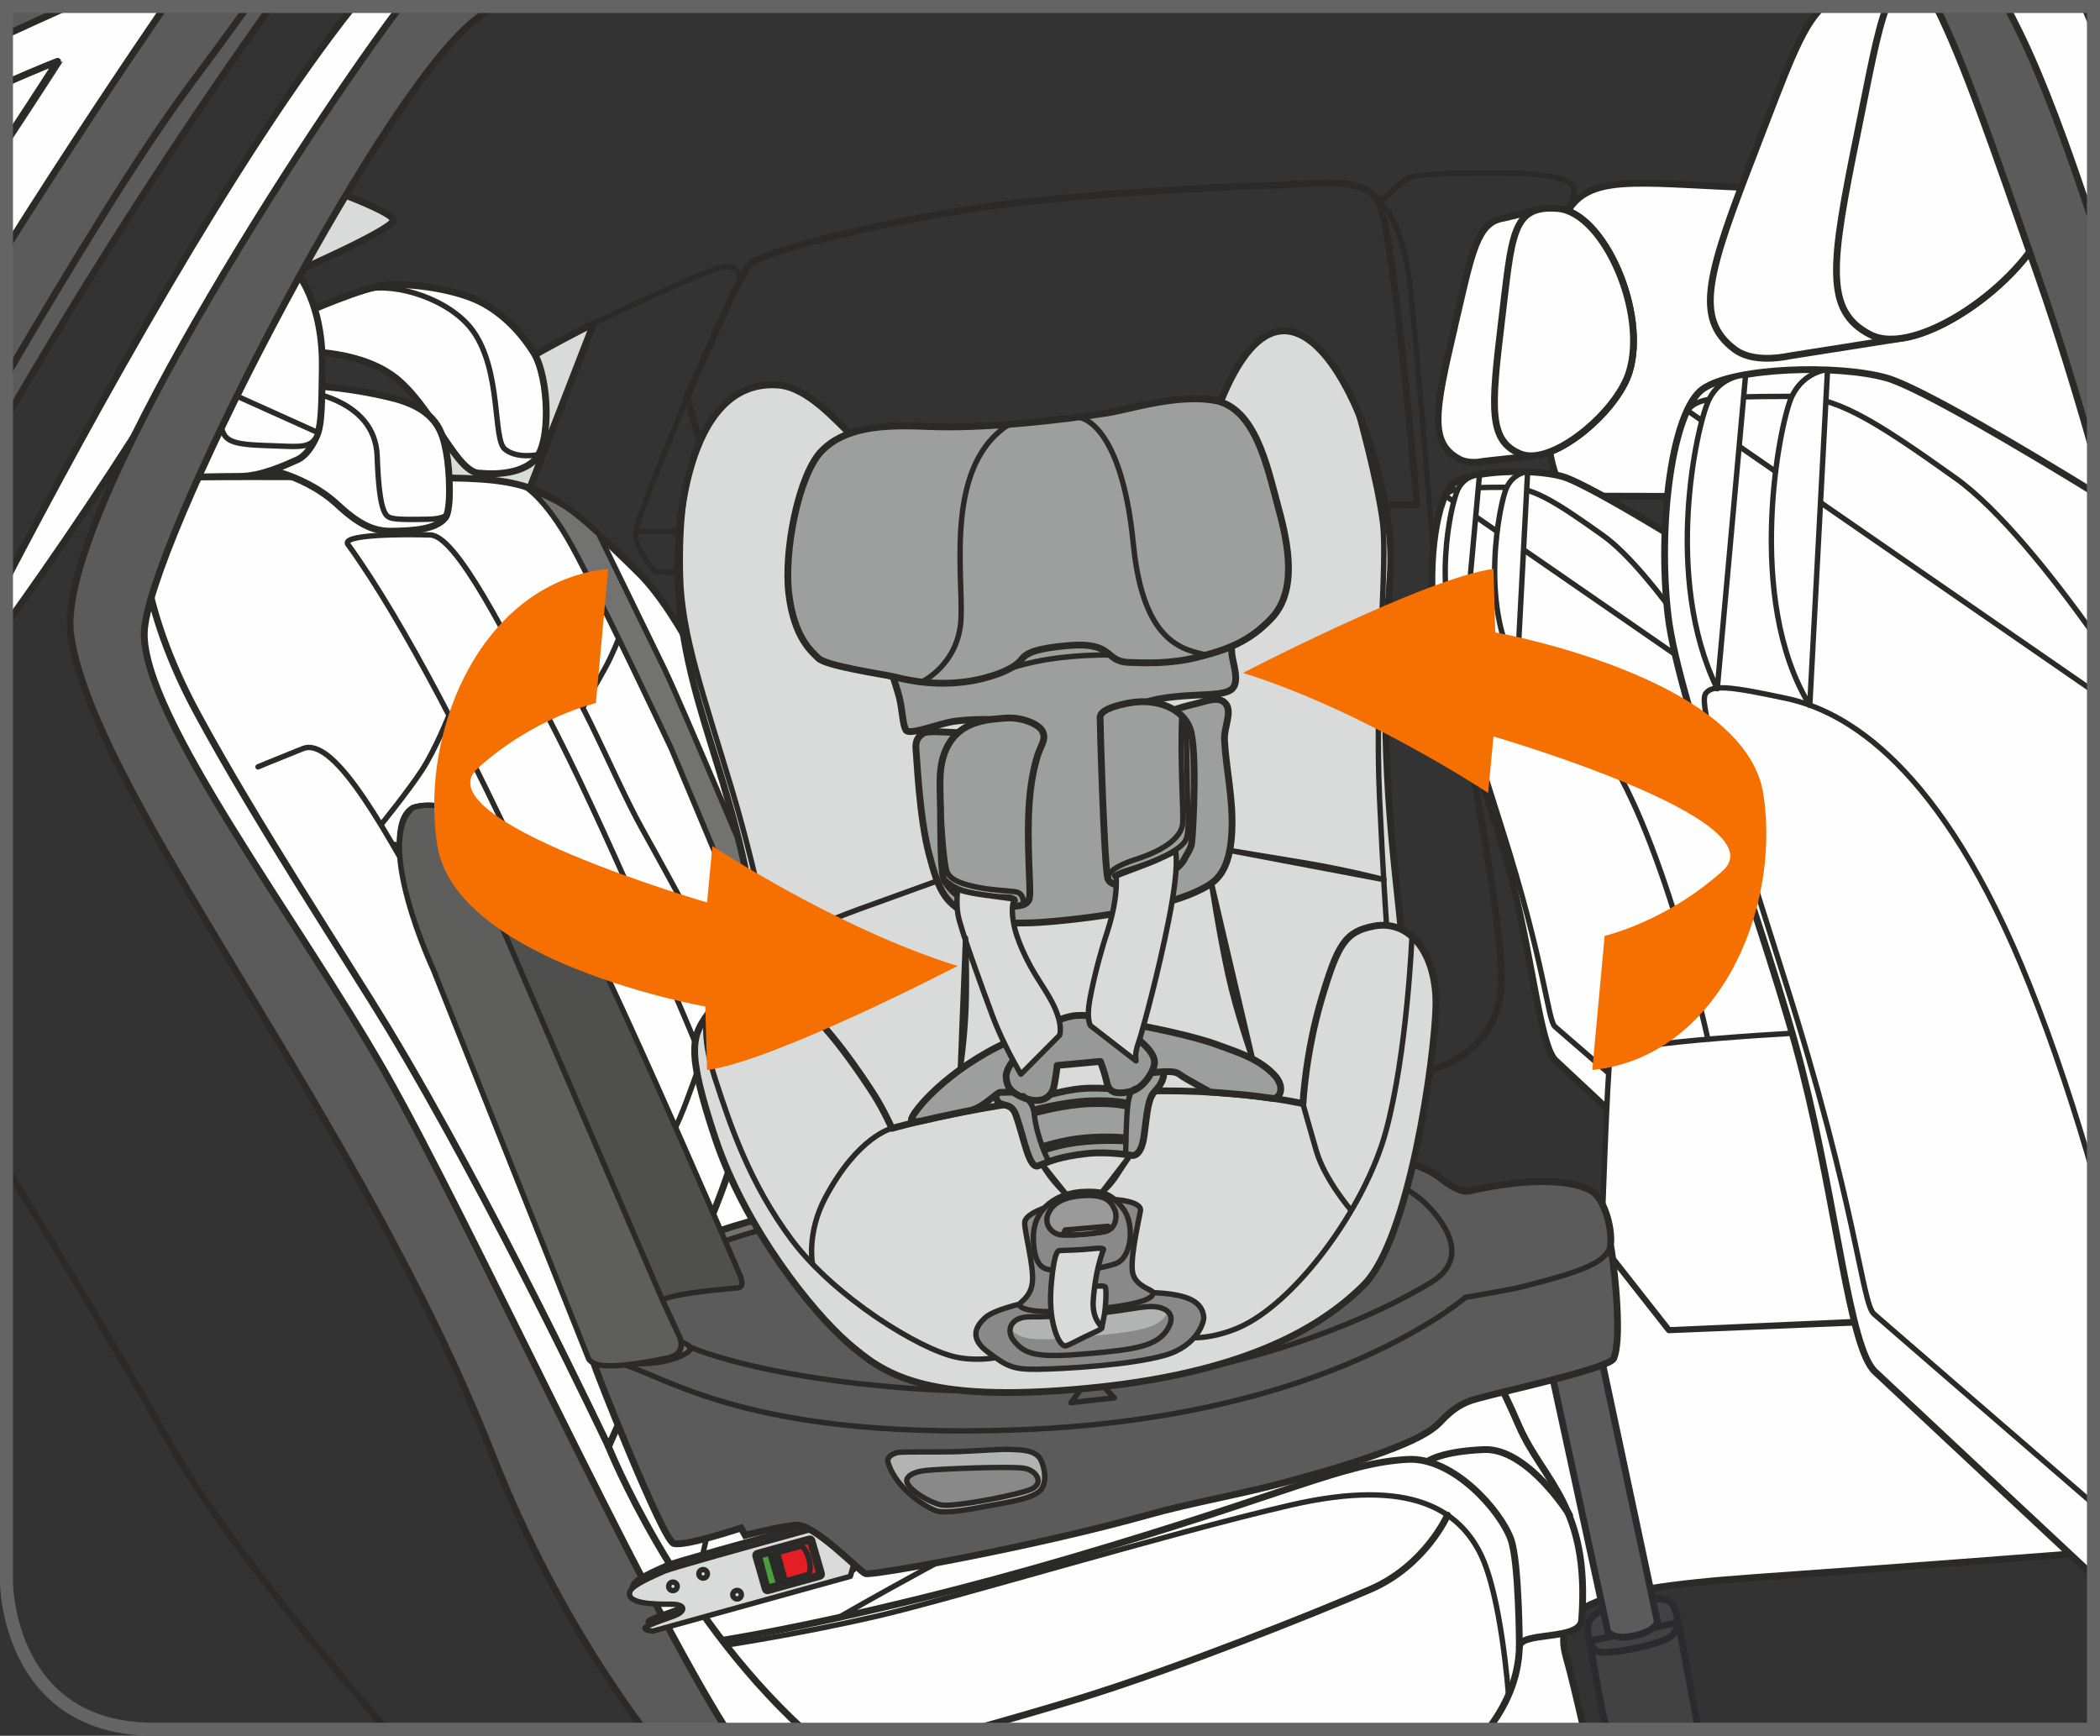 <?xml version="1.0" encoding="UTF-8"?>
<!DOCTYPE svg PUBLIC "-//W3C//DTD SVG 1.1//EN" "http://www.w3.org/Graphics/SVG/1.1/DTD/svg11.dtd">
<!-- Creator: CorelDRAW 2017 -->
<svg xmlns="http://www.w3.org/2000/svg" xml:space="preserve" width="29.723mm" height="24.572mm" version="1.1" style="shape-rendering:geometricPrecision; text-rendering:geometricPrecision; image-rendering:optimizeQuality; fill-rule:evenodd; clip-rule:evenodd"
viewBox="0 0 327.5 270.74"
 xmlns:xlink="http://www.w3.org/1999/xlink">
 <rect x="0" y="0" width="327.5" height="270.74" fill="#333333" stroke="none"/>
 <defs>
  <style type="text/css">
   <![CDATA[
    .str5 {stroke:#646464;stroke-width:2.03;stroke-miterlimit:4}
    .str4 {stroke:#2B2A29;stroke-width:1.06;stroke-miterlimit:4}
    .str3 {stroke:#2B2A29;stroke-width:0.84;stroke-miterlimit:4}
    .str0 {stroke:#2B2A29;stroke-width:1.06;stroke-linecap:round;stroke-linejoin:round;stroke-miterlimit:4}
    .str2 {stroke:#2B2A2D;stroke-width:1.06;stroke-linecap:round;stroke-linejoin:round;stroke-miterlimit:4}
    .str1 {stroke:#2B2A29;stroke-width:0.84;stroke-linecap:round;stroke-linejoin:round;stroke-miterlimit:4}
    .fil1 {fill:none;fill-rule:nonzero}
    .fil0 {fill:#FEFEFE;fill-rule:nonzero}
    .fil2 {fill:#D9DADA;fill-rule:nonzero}
    .fil8 {fill:#B2B3B3;fill-rule:nonzero}
    .fil10 {fill:#9D9E9E;fill-rule:nonzero}
    .fil12 {fill:#999A99;fill-rule:nonzero}
    .fil11 {fill:#979898;fill-rule:nonzero}
    .fil9 {fill:#898989;fill-rule:nonzero}
    .fil4 {fill:#727271;fill-rule:nonzero}
    .fil15 {fill:#5E5E5D;fill-rule:nonzero}
    .fil3 {fill:#5B5B5B;fill-rule:nonzero}
    .fil14 {fill:#4F4F4E;fill-rule:nonzero}
    .fil7 {fill:#434242;fill-rule:nonzero}
    .fil5 {fill:#E31E24;fill-rule:nonzero}
    .fil13 {fill:#CCC3C0;fill-rule:nonzero}
    .fil6 {fill:#48A03D;fill-rule:nonzero}
    .fil16 {fill:#F57000;fill-rule:nonzero}
   ]]>
  </style>
 </defs>
 <g id="Слой_x0020_1">
  <path class="fil0" d="M317.77 31.16c0,0 -32.53,-1.47 -42.85,-1.82 -18.03,-0.61 -25.92,-2.27 -29.85,2.73 -3.06,3.88 -7.73,45.31 0.91,45.31 25.16,0 65.5,0.49 80.51,0.68l0 -18.84 -8.71 -28.06z"/>
  <path class="fil1 str0" d="M317.77 31.16c0,0 -32.53,-1.47 -42.85,-1.82 -18.03,-0.61 -25.92,-2.27 -29.85,2.73 -3.06,3.88 -7.73,45.31 0.91,45.31 25.16,0 65.5,0.49 80.51,0.68m0 -18.84l-8.71 -28.06"/>
  <path class="fil1 str0" d="M220.97 78.74c0,0 -3.63,-43.49 -6.06,-47.43 -2.43,-3.94 -9.55,-2.58 -15.76,-2.43 -6.21,0.15 -29.25,1.21 -43.95,3.18 -14.7,1.97 -36.67,6.97 -38.49,9.39 -1.81,2.43 -9.55,20.46 -9.55,20.46l5.31 19.09c0,0 31.07,-1.06 52.28,-1.52 21.21,-0.45 56.22,-0.76 56.22,-0.76"/>
  <path class="fil2" d="M82.2 77.22l10.39 -26.77c0,0 -14.25,7.17 -17.64,10.32 -3.38,3.15 -16.85,16.38 -16.85,16.38l24.1 0.08z"/>
  <path class="fil1 str0" d="M82.2 77.22l10.39 -26.77c0,0 -14.25,7.17 -17.64,10.32 -3.38,3.15 -16.85,16.38 -16.85,16.38l24.1 0.08"/>
  <path class="fil2" d="M61.33 34.39c0.23,-1.16 -8.9,-4.49 -8.9,-4.49l-7.95 13.23c0,0 16.54,-7.17 16.85,-8.74z"/>
  <path class="fil1 str0" d="M61.33 34.39c0.23,-1.16 -8.9,-4.49 -8.9,-4.49l-7.95 13.23c0,0 16.54,-7.17 16.85,-8.74"/>
  <path class="fil1 str1" d="M244.09 33.5c0,0 2.01,-3.25 1.15,-4.59 -0.86,-1.34 -5.26,-1.91 -11.75,-1.91 -6.5,0 -12.62,0.1 -13.86,0.77 -1.24,0.67 -2.87,2.39 -3.25,2.77 -0.38,0.38 -1.46,0.78 -1.46,0.78 0,0 3.85,2.18 5.09,14.13 1.24,11.95 3.73,43.39 3.73,43.39"/>
  <path class="fil1 str0" d="M226.47 104.91c0,0 6.81,30.65 7.67,46.41 0.85,15.75 -15.33,16.82 -18.95,16.82l-12.35 0"/>
  <path class="fil1 str1" d="M225.2 94.9c0,0 -47.04,-3.83 -73.44,-4.26 -26.4,-0.43 -49.6,-1.49 -49.6,-1.49 0,0 -3.76,-3.85 -2.92,-6.9 0.84,-3.05 7.92,-20.33 7.92,-20.33"/>
  <path class="fil1 str1" d="M112.46 81.02c0,0 0.33,1.24 -2.41,1.62 -2.74,0.38 -10.89,0.23 -10.89,0.23"/>
  <path class="fil1 str1" d="M115.41 43.86c0,0 0.19,-2.78 -2.78,-2.2 -2.97,0.58 -20.03,8.78 -20.03,8.78"/>
  <path class="fil0" d="M247 269.73c-1.14,-4.98 -2.11,-9.01 -2.66,-10.91 -2.24,-7.66 2.23,-10.85 29.37,-12.77 22.07,-1.56 44.98,-3.33 52.77,-3.93l0 -2.84 -35.21 -33.14 -30.97 1.28 -10.54 -13.41 -41.51 1.59 -8.62 74.13 47.37 0z"/>
  <path class="fil1 str0" d="M247 269.73c-1.14,-4.98 -2.11,-9.01 -2.66,-10.91 -2.24,-7.66 2.23,-10.85 29.37,-12.77 22.07,-1.56 44.98,-3.33 52.77,-3.93m0 -2.84l-35.21 -33.14 -30.97 1.28 -10.54 -13.41 -41.51 1.59 -8.62 74.13"/>
  <polygon class="fil0" points="134.98,269.73 122.36,261.69 30.73,93.75 17.32,93.75 71.59,204.86 101.93,262.97 109.79,269.73 "/>
  <polyline class="fil1 str0" points="134.98,269.73 122.36,261.69 30.73,93.75 17.32,93.75 71.59,204.86 101.93,262.97 109.79,269.73 "/>
  <path class="fil0" d="M1.01 13.28c5.59,-2.51 8.81,-3.72 8.81,-3.72 0,0 -3.2,5.02 -8.81,13.53l0 16.86c10.39,-16.55 19.69,-30.4 25.52,-38.93l-15.1 0c-3.58,1.6 -7.05,3.18 -10.43,4.76l0 7.51z"/>
  <path class="fil3" d="M1.01 38.63c10.06,-15.97 19.02,-29.31 24.7,-37.61l16.51 0c-11.52,16.16 -26.46,38.61 -41.21,64.14l0 -26.53zm9.6 -37.61c-3.29,1.47 -6.49,2.93 -9.6,4.37l0 -4.37 9.6 0z"/>
  <path class="fil1 str0" d="M1.01 38.63c10.06,-15.97 19.02,-29.31 24.7,-37.61m-15.09 0c-3.29,1.47 -6.49,2.93 -9.6,4.37m41.21 -4.37c-11.52,16.16 -26.46,38.61 -41.21,64.14"/>
  <path class="fil0" d="M1.01 21.83c5.09,-7.74 7.98,-12.27 7.98,-12.27 0,0 -2.9,1.1 -7.98,3.35l0 8.92z"/>
  <path class="fil1 str0" d="M1.01 21.83c5.09,-7.74 7.98,-12.27 7.98,-12.27 0,0 -2.9,1.1 -7.98,3.35"/>
  <path class="fil1 str0" d="M1.01 58.6c9.64,-16.5 20.69,-34.66 28.34,-44.94 3.48,-4.68 6.57,-8.9 9.28,-12.64"/>
  <path class="fil1 str0" d="M60.28 269.73c-13.8,-15.94 -27.04,-32.52 -33.71,-44.43 -7.38,-13.17 -16.74,-28.68 -25.56,-43.21"/>
  <path class="fil0" d="M226.86 50.88c2.42,-10.27 3.23,-15.41 6.69,-16.63l0 0 0.01 -0c0.3,-0.1 0.61,-0.18 0.94,-0.23l4.76 -1.13c0.45,-0.18 0.96,-0.3 1.52,-0.36l0.01 0 0 0c0.63,-0.07 1.34,-0.07 2.14,-0 7.22,0.58 14.05,16.3 11.13,25.57 -1.69,5.38 -9.36,12.35 -14.59,12.96l-0 0c-0.03,0 -0.07,0.01 -0.1,0.01l-7.86 0.86c-0.58,0.11 -1.13,0.18 -1.65,0.18l-0.03 0 0 0c-0.87,0 -1.66,-0.17 -2.32,-0.53 -4.62,-2.57 -3.8,-7.3 -0.64,-20.69z"/>
  <path class="fil1 str0" d="M226.86 50.88c2.42,-10.27 3.23,-15.41 6.69,-16.63l0 0 0.01 -0c0.3,-0.1 0.61,-0.18 0.94,-0.23l4.76 -1.13c0.45,-0.18 0.96,-0.3 1.52,-0.36l0.01 0 0 0c0.63,-0.07 1.34,-0.07 2.14,-0 7.22,0.58 14.05,16.3 11.13,25.57 -1.69,5.38 -9.36,12.35 -14.59,12.96l-0 0c-0.03,0 -0.07,0.01 -0.1,0.01l-7.86 0.86c-0.58,0.11 -1.13,0.18 -1.65,0.18l-0.03 0 0 0c-0.87,0 -1.66,-0.17 -2.32,-0.53 -4.62,-2.57 -3.8,-7.3 -0.64,-20.69"/>
  <path class="fil0" d="M254.06 58.09c-1.98,6.28 -12.1,14.74 -16.98,12.69 -4.88,-2.05 -4.58,-6.83 -2.93,-20.5 1.66,-13.66 1.56,-18.34 8.78,-17.76 7.22,0.59 14.05,16.3 11.13,25.57z"/>
  <path class="fil1 str0" d="M254.06 58.09c-1.98,6.28 -12.1,14.74 -16.98,12.69 -4.88,-2.05 -4.58,-6.83 -2.93,-20.5 1.66,-13.66 1.56,-18.34 8.78,-17.76 7.22,0.59 14.05,16.3 11.13,25.57"/>
  <path class="fil0" d="M273.9 23.06c4.55,-11.71 6.96,-18.91 10.4,-22.04l29.41 0c6.13,8.66 9.32,24.11 5.33,33.94 -3.11,7.64 -14.74,16.85 -22.77,17.84l-16.93 2.67c-0.69,0.14 -1.37,0.25 -2.03,0.32l-0.01 0 0 0c-2.75,0.29 -5.15,-0.07 -6.79,-1.31 -6.44,-4.87 -4.21,-11.84 3.4,-31.42z"/>
  <path class="fil1 str0" d="M273.9 23.06c4.55,-11.71 6.96,-18.91 10.4,-22.04m29.41 0c6.13,8.66 9.32,24.11 5.33,33.94 -3.11,7.64 -14.74,16.85 -22.77,17.84l-16.93 2.67c-0.69,0.14 -1.37,0.25 -2.03,0.32l-0.01 0 0 0c-2.75,0.29 -5.15,-0.07 -6.79,-1.31 -6.44,-4.87 -4.21,-11.84 3.4,-31.42"/>
  <path class="fil0" d="M319.04 34.96c-3.79,9.31 -20.22,20.94 -27.39,17.22 -7.18,-3.71 -6.15,-10.95 -1.95,-31.54 1.83,-8.97 2.94,-15.38 4.52,-19.62l19.49 0c6.13,8.66 9.33,24.11 5.33,33.94z"/>
  <path class="fil1 str0" d="M319.04 34.96c-3.79,9.31 -20.22,20.94 -27.39,17.22 -7.18,-3.71 -6.15,-10.95 -1.95,-31.54 1.83,-8.97 2.94,-15.38 4.52,-19.62m19.49 0c6.13,8.66 9.33,24.11 5.33,33.94"/>
  <path class="fil0" d="M287.37 186.19l-19.48 -98.12c0,0 -19.77,-12.51 -24.27,-13.76 -4.5,-1.25 -13.96,-0.96 -16.79,1.01 -2.83,1.97 -4.19,12.43 -3.2,20.8 0.98,8.37 9.1,29.04 12.3,41.72 3.2,12.68 4.31,25.35 6.65,27.56 2.34,2.22 33.96,31.75 33.96,31.75l10.83 -10.95z"/>
  <path class="fil1 str0" d="M287.37 186.19l-19.48 -98.12c0,0 -19.77,-12.51 -24.27,-13.76 -4.5,-1.25 -13.96,-0.96 -16.79,1.01 -2.83,1.97 -4.19,12.43 -3.2,20.8 0.98,8.37 9.1,29.04 12.3,41.72 3.2,12.68 4.31,25.35 6.65,27.56 2.34,2.22 33.96,31.75 33.96,31.75l10.83 -10.95"/>
  <path class="fil0" d="M269.12 107.53c0,0 -11.26,-18.39 -19.14,-24.02 -7.88,-5.63 -11.07,-7.51 -15.01,-7.51 -3.94,0 -7.02,0.08 -8.15,0.4 -1.13,0.33 -1.4,0.92 -1.4,0.92l43.7 30.2z"/>
  <path class="fil1 str1" d="M269.12 107.53c0,0 -11.26,-18.39 -19.14,-24.02 -7.88,-5.63 -11.07,-7.51 -15.01,-7.51 -3.94,0 -7.02,0.08 -8.15,0.4 -1.13,0.33 -1.4,0.92 -1.4,0.92l43.7 30.2"/>
  <path class="fil0" d="M268.76 174.14c0,0 -3.88,-23.77 -12.01,-44.16 -8.13,-20.39 -17.01,-25.15 -22.26,-26.27 -5.26,-1.13 -6.76,-1.25 -7.38,-0.5 -0.62,0.75 0.38,4.75 7.13,26.02 6.75,21.27 7.13,29.9 8.26,30.9 1.12,1 26.02,22.52 26.02,22.52l0.25 -8.51z"/>
  <path class="fil1 str1" d="M268.76 174.14c0,0 -3.88,-23.77 -12.01,-44.16 -8.13,-20.39 -17.01,-25.15 -22.26,-26.27 -5.26,-1.13 -6.76,-1.25 -7.38,-0.5 -0.62,0.75 0.38,4.75 7.13,26.02 6.75,21.27 7.13,29.9 8.26,30.9 1.12,1 26.02,22.52 26.02,22.52l0.25 -8.51"/>
  <path class="fil0" d="M238.24 73.56c0,0 -2.15,0.14 -3.26,2.45 -1.11,2.31 -4.37,18.57 1.64,28.33l1.62 -30.77z"/>
  <path class="fil1 str1" d="M238.24 73.56c0,0 -2.15,0.14 -3.26,2.45 -1.11,2.31 -4.37,18.57 1.64,28.33l1.62 -30.77"/>
  <path class="fil0" d="M230.73 74.06c0,0 -2.27,-0.02 -3.38,2.29 -1.11,2.31 -4.19,16.26 0.78,26.46l2.6 -28.74z"/>
  <path class="fil1 str1" d="M230.73 74.06c0,0 -2.27,-0.02 -3.38,2.29 -1.11,2.31 -4.19,16.26 0.78,26.46l2.6 -28.74"/>
  <path class="fil0" d="M290.73 206.07l-30.43 1.35 -10.54 -13.41c0,0 0.89,-26.94 1.35,-29.25 0.46,-2.32 33.3,-3.86 33.3,-3.86l6.32 45.17z"/>
  <path class="fil1 str1" d="M290.73 206.07l-30.43 1.35 -10.54 -13.41c0,0 0.89,-26.94 1.35,-29.25 0.46,-2.32 33.3,-3.86 33.3,-3.86l6.32 45.17"/>
  <path class="fil0" d="M326.48 76.76c-10.53,-6.47 -27.2,-16.41 -32.32,-17.83 -7.66,-2.13 -23.75,-1.63 -28.57,1.72 -4.82,3.35 -7.12,21.15 -5.45,35.39 1.67,14.24 15.5,49.42 20.94,70.99 5.45,21.57 7.33,43.13 11.31,46.9 2.17,2.05 19.1,17.88 34.08,31.88l0 -169.05z"/>
  <path class="fil1 str0" d="M326.48 76.76c-10.53,-6.47 -27.2,-16.41 -32.32,-17.83 -7.66,-2.13 -23.75,-1.63 -28.57,1.72 -4.82,3.35 -7.12,21.15 -5.45,35.39 1.67,14.24 15.5,49.42 20.94,70.99 5.45,21.57 7.33,43.13 11.31,46.9 2.17,2.05 19.1,17.88 34.08,31.88"/>
  <path class="fil0" d="M326.48 98.85c-6.49,-9.08 -14.72,-19.43 -21.48,-24.26 -13.41,-9.58 -18.84,-12.77 -25.55,-12.77 -6.71,0 -11.94,0.13 -13.87,0.68 -1.93,0.55 -2.39,1.56 -2.39,1.56l63.29 43.74 0 -8.95z"/>
  <path class="fil1 str1" d="M326.48 98.85c-6.49,-9.08 -14.72,-19.43 -21.48,-24.26 -13.41,-9.58 -18.84,-12.77 -25.55,-12.77 -6.71,0 -11.94,0.13 -13.87,0.68 -1.93,0.55 -2.39,1.56 -2.39,1.56l63.29 43.74"/>
  <path class="fil0" d="M326.48 183.24c-2.76,-9.63 -6.08,-19.84 -9.97,-29.59 -13.83,-34.7 -28.95,-42.79 -37.89,-44.71 -8.94,-1.92 -11.49,-2.13 -12.56,-0.85 -1.06,1.28 0.64,8.09 12.14,44.28 11.49,36.19 12.13,50.88 14.05,52.58 1.31,1.17 21.58,18.69 34.23,29.63l0 -51.35z"/>
  <path class="fil1 str1" d="M326.48 183.24c-2.76,-9.63 -6.08,-19.84 -9.97,-29.59 -13.83,-34.7 -28.95,-42.79 -37.89,-44.71 -8.94,-1.92 -11.49,-2.13 -12.56,-0.85 -1.06,1.28 0.64,8.09 12.14,44.28 11.49,36.19 12.13,50.88 14.05,52.58 1.31,1.17 21.58,18.69 34.23,29.63"/>
  <path class="fil0" d="M285.01 57.65c0,0 -3.67,0.24 -5.56,4.17 -1.89,3.92 -7.43,31.6 2.79,48.2l2.77 -52.37z"/>
  <path class="fil1 str1" d="M285.01 57.65c0,0 -3.67,0.24 -5.56,4.17 -1.89,3.92 -7.43,31.6 2.79,48.2l2.77 -52.37"/>
  <path class="fil0" d="M272.24 58.5c0,0 -3.86,-0.04 -5.75,3.89 -1.89,3.92 -7.14,27.67 1.32,45.03l4.42 -48.91z"/>
  <path class="fil1 str1" d="M272.24 58.5c0,0 -3.86,-0.04 -5.75,3.89 -1.89,3.92 -7.14,27.67 1.32,45.03l4.42 -48.91"/>
  <path class="fil0" d="M232.07 269.73c2.65,-3.47 4.74,-7.72 4.88,-12.85 0.07,-2.49 9.48,-0.88 9.72,-4.2 1.33,-17.9 -6.04,-21.57 -9.83,-30.38 -5.14,-11.95 -12.82,-24.11 -15.69,-27.62 -2.87,-3.51 -9.07,-4.82 -9.07,-4.82 0,0 1.91,-0.96 1.91,-4.79 0,-3.83 -13.41,-27.78 -13.41,-27.78l-68.33 5.11 -10.54 -2.55 -26.82 65.77c0,0 10.18,25.55 30.33,44.11l106.84 0z"/>
  <path class="fil1 str0" d="M232.07 269.73c2.65,-3.47 4.74,-7.72 4.88,-12.85 0.07,-2.49 9.48,-0.88 9.72,-4.2 1.33,-17.9 -6.04,-21.57 -9.83,-30.38 -5.14,-11.95 -12.82,-24.11 -15.69,-27.62 -2.87,-3.51 -9.07,-4.82 -9.07,-4.82 0,0 1.91,-0.96 1.91,-4.79 0,-3.83 -13.41,-27.78 -13.41,-27.78l-68.33 5.11 -10.54 -2.55 -26.82 65.77c0,0 10.18,25.55 30.33,44.11"/>
  <path class="fil1 str1" d="M235.25 264.35c0,0 -1.1,-15.44 -4.38,-22.02 -3.29,-6.58 -10.56,-11.96 -29.6,-7.57 -19.04,4.39 -52.92,14.65 -64.58,17.34 -11.66,2.69 -23.32,4.48 -23.32,4.48"/>
  <path class="fil1 str0" d="M236.95 256.87c0,0 -0.03,-13.2 -1.33,-16.79 -1.63,-4.51 -9.01,-12.83 -16.07,-12.45 -10,0.53 -18.68,5.4 -52.48,15.33 -32.25,9.47 -54.39,12.88 -54.39,12.88"/>
  <path class="fil1 str0" d="M244.78 236.32c0,0 -6.53,-10.5 -13.34,-10.22 -6.81,0.28 -8.8,1.85 -8.8,1.85"/>
  <path class="fil1 str1" d="M211.84 189.87c0,0 -3.96,-0.81 -10.77,2.03 -6.81,2.84 -67.13,28.52 -71.1,28.38 0,0 12.63,1.7 35.05,-5.68 22.42,-7.38 23.42,-6.53 24.98,-5.39 1.56,1.14 3.97,8.37 2.55,11.78 -1.42,3.4 -15.04,8.37 -26.68,13.06 -11.64,4.68 -35.1,18.25 -35.1,18.25"/>
  <path class="fil1 str1" d="M129.97 220.29c0,0 -5.54,-0.71 -8.37,0.85 -2.84,1.56 -6.81,4.54 -6.81,4.54"/>
  <path class="fil1 str1" d="M211 177c0,0 -2.84,-6.26 -7.8,-7.1 -3.94,-0.66 -10.6,1.35 -10.6,1.35"/>
  <path class="fil1 str1" d="M212.08 189.85l-7.8 -15.09c0,0 -4.49,-4.71 -14.35,-3.29 -9.86,1.43 -40.1,11.07 -47.66,14.13 -7.56,3.07 -15.56,6.69 -15.56,6.69"/>
  <path class="fil1 str1" d="M134.65 170.25c0,0 -5.38,8.02 -7.93,22.04 -2.61,5.44 -4.49,12.62 -4.69,19.65 -10.03,15.54 -11.83,28.21 -13.99,37.55"/>
  <path class="fil1 str1" d="M211.85 189.83c0,0 -2.17,-3.08 -7.22,-3.66 -4.26,-0.49 -20.77,3.58 -39.13,9.73 -18.36,6.16 -43.47,16.04 -43.47,16.04"/>
  <path class="fil1 str0" d="M225.75 236.32c0,0 -3.43,7.86 -12.04,11.58 -8.62,3.72 -30.15,12.34 -45.29,17 -5.14,1.58 -11.03,3.28 -16.55,4.82"/>
  <path class="fil0" d="M94.9 225.61c0,0 7.07,-15.83 7.94,-17.14 0.87,-1.31 10.43,-23.04 11.3,-27.61 0.87,-4.56 13.69,-31.96 13.69,-31.96 0,0 -15.43,-46.96 -28.26,-59.57 -12.83,-12.61 -15.44,-14.57 -29.35,-14.78 -13.91,-0.22 -41.52,-0.22 -41.52,-0.22l-6.52 8.69c0,0 -0.65,11.09 8.48,28.05 9.13,16.96 23.74,39.15 29.78,49.13 16.3,26.96 34.45,65.4 34.45,65.4z"/>
  <path class="fil1 str0" d="M94.9 225.61c0,0 7.07,-15.83 7.94,-17.14 0.87,-1.31 10.43,-23.04 11.3,-27.61 0.87,-4.56 13.69,-31.96 13.69,-31.96 0,0 -15.43,-46.96 -28.26,-59.57 -12.83,-12.61 -15.44,-14.57 -29.35,-14.78 -13.91,-0.22 -41.52,-0.22 -41.52,-0.22l-6.52 8.69c0,0 -0.65,11.09 8.48,28.05 9.13,16.96 23.74,39.15 29.78,49.13 16.3,26.96 34.45,65.4 34.45,65.4"/>
  <path class="fil1 str1" d="M100.7 213.01c0,0 1.42,-8.14 -2.2,-15.76 -3.62,-7.62 -22.86,-39.78 -30.36,-53.22 -7.49,-13.44 -15.76,-29.32 -20.92,-27.26 -5.17,2.07 -6.98,2.84 -6.98,2.84"/>
  <path class="fil1 str1" d="M106.38 200.99c0,0 -0.38,-8.4 -4.91,-20.02 -4.52,-11.63 -29.45,-71.44 -47.15,-95.98 -1.55,-1.68 8.91,-1.68 12.79,-1.55 4,0.13 11.5,14.86 19.89,31.39 8.4,16.53 21.31,47.28 23.77,53.48 2.45,6.2 3.1,13.69 3.1,13.69"/>
  <path class="fil1 str1" d="M70.08 111.44c0,0 -2.13,5.39 -4.26,8.66 -2.13,3.27 -6.39,8.52 -6.39,8.52"/>
  <path class="fil1 str1" d="M109.44 165.13c0,0 -2.11,6.22 -3.43,9.26 -1.32,3.04 -3.92,8.08 -3.92,8.08"/>
  <path class="fil1 str1" d="M115.07 156.71c0,0 -10.22,-19.02 -14.9,-27.39 -4.68,-8.37 -11.06,-24.94 -14.51,-26.42 -2.38,-1.03 -4.58,0.26 -4.58,0.26"/>
  <path class="fil1 str1" d="M97.26 97.67c0,0 -1.6,4.26 -2.98,6.7 -1.38,2.45 -3.3,5.85 -3.3,5.85"/>
  <path class="fil4" d="M118.64 139.26c0,0 -12.42,-29.55 -15.03,-34.95 -2.61,-5.4 -10.25,-21.04 -10.25,-21.04 0,0 -3.46,-3.21 -5.46,-4.43 -2,-1.21 -6.18,-3.03 -6.18,-3.03 0,0 3.21,1.64 7.46,9.34 4.24,7.7 15.53,31.65 15.53,31.65l14.97 35.7 -1.03 -13.24z"/>
  <path class="fil1 str1" d="M118.64 139.26c0,0 -12.42,-29.55 -15.03,-34.95 -2.61,-5.4 -10.25,-21.04 -10.25,-21.04 0,0 -3.46,-3.21 -5.46,-4.43 -2,-1.21 -6.18,-3.03 -6.18,-3.03 0,0 3.21,1.64 7.46,9.34 4.24,7.7 15.53,31.65 15.53,31.65l14.97 35.7 -1.03 -13.24"/>
  <path class="fil0" d="M74.95 73.8c0,0 5.42,0.72 8.28,-1.88 2.86,-2.6 2.35,-13.16 0,-16.92 -2.35,-3.76 -5.57,-6.72 -9,-8.24 -3.91,-1.74 -10.27,-2.6 -13.89,-2.31 -3.62,0.29 -12.73,4.34 -12.73,4.34l-0.72 6.07c0,0 9.83,-0.43 15.47,4.63 5.64,5.06 8.97,14.46 12.58,14.32z"/>
  <path class="fil1 str0" d="M74.95 73.8c0,0 5.42,0.72 8.28,-1.88 2.86,-2.6 2.35,-13.16 0,-16.92 -2.35,-3.76 -5.57,-6.72 -9,-8.24 -3.91,-1.74 -10.27,-2.6 -13.89,-2.31 -3.62,0.29 -12.73,4.34 -12.73,4.34l-0.72 6.07c0,0 9.83,-0.43 15.47,4.63 5.64,5.06 8.97,14.46 12.58,14.32"/>
  <path class="fil1 str1" d="M83.92 70.91c0,0 -3.33,0.72 -5.2,-0.87 -1.88,-1.59 -0.49,-12.1 -4.92,-18.37 -3.47,-4.92 -12,-7.66 -16.78,-6.51"/>
  <path class="fil0" d="M69.46 80.74c0.93,-1.22 0.72,-7.23 0.14,-10.27 -0.58,-3.04 -1.45,-6.65 -8.39,-8.39 -6.94,-1.73 -12.44,-1.88 -12.44,-1.88l-10.27 9.54 0.44 2.9c0,0 8.04,0.8 13.73,6.1 4.17,3.88 6.42,4.21 9.26,4.1 2.02,-0.08 6.02,-0.14 7.52,-2.11z"/>
  <path class="fil1 str0" d="M69.46 80.74c0.93,-1.22 0.72,-7.23 0.14,-10.27 -0.58,-3.04 -1.45,-6.65 -8.39,-8.39 -6.94,-1.73 -12.44,-1.88 -12.44,-1.88l-10.27 9.54 0.44 2.9c0,0 8.04,0.8 13.73,6.1 4.17,3.88 6.42,4.21 9.26,4.1 2.02,-0.08 6.02,-0.14 7.52,-2.11"/>
  <path class="fil1 str1" d="M69.69 80.32c0,0 -0.62,0.61 -2.71,0.66 -2.09,0.05 -4.79,0.09 -5.79,-0.14 -0.99,-0.24 -2.04,-0.43 -2.37,-9.72 -0.33,-9.3 -12.33,-10.25 -12.33,-10.25"/>
  <path class="fil0" d="M28.35 74.46c0,0 5.87,-0.16 9.08,-0.16 3.21,0 6.81,-1.64 8.92,-2.58 2.11,-0.94 3.25,-4.24 3.25,-4.24 0.56,-1.73 0.59,-4.79 0.66,-10.09 0.16,-11.51 -4.93,-16.05 -4.93,-16.05l-16.99 33.11z"/>
  <path class="fil1 str0" d="M28.35 74.46c0,0 5.87,-0.16 9.08,-0.16 3.21,0 6.81,-1.64 8.92,-2.58 2.11,-0.94 3.25,-4.24 3.25,-4.24 0.56,-1.73 0.59,-4.79 0.66,-10.09 0.16,-11.51 -4.93,-16.05 -4.93,-16.05l-16.99 33.11"/>
  <path class="fil0" d="M49.6 67.48c-0.65,2.04 -2.01,2.25 -4.97,2.13 -5.48,-0.23 -8.77,-0.08 -9.71,-1.88 -0.94,-1.8 -1.8,-7.67 -1.8,-7.67l16.48 7.42z"/>
  <path class="fil1 str1" d="M49.6 67.48c-0.65,2.04 -2.01,2.25 -4.97,2.13 -5.48,-0.23 -8.77,-0.08 -9.71,-1.88 -0.94,-1.8 -1.8,-7.67 -1.8,-7.67l16.48 7.42"/>
  <path class="fil0" d="M326.48 4.42c-0.48,-1.16 -0.95,-2.3 -1.42,-3.4l-23.06 0 14.82 22.8 9.67 35.08 0 -54.48zm-271.39 -3.4c-18.41,23.17 -40.88,64.11 -54.07,89.35l0 6.96c7.24,-10.06 17.26,-24.62 27.8,-41.9 13.77,-22.6 28.85,-43.31 37.22,-54.41l-10.94 0z"/>
  <path class="fil1 str0" d="M326.48 4.42c-0.48,-1.16 -0.95,-2.3 -1.42,-3.4m-269.98 0c-18.41,23.17 -40.88,64.11 -54.07,89.35m0 6.96c7.24,-10.06 17.26,-24.62 27.8,-41.9 13.77,-22.6 28.85,-43.31 37.22,-54.41m235.97 0l14.82 22.8 9.67 35.08"/>
  <path class="fil3" d="M62.44 1.02c-13.26,17.42 -54.27,79.96 -51.37,98.31 4.02,25.39 45.18,75.27 65.61,127.3 6.79,17.29 15.16,31.54 23.7,43.1l12.9 0c-13.88,-21.97 -40.06,-79.35 -53.24,-102.51 -13.38,-23.5 -37.86,-55.49 -37.54,-68.54 0.33,-13.06 35.9,-82.58 51.24,-95.31 0.96,-0.8 2.13,-1.58 3.47,-2.35l-14.76 0zm239.5 0c4.38,8.78 8.73,21.49 15.93,42.17 3.06,8.79 5.95,18.2 8.61,27.6l0 -35.62c-3.93,-11.99 -7.94,-22.86 -11.54,-30.16 -0.68,-1.38 -1.35,-2.71 -2.01,-3.98l-10.99 0z"/>
  <path class="fil1 str0" d="M62.44 1.02c-13.26,17.42 -54.27,79.96 -51.37,98.31 4.02,25.39 45.18,75.27 65.61,127.3 6.79,17.29 15.16,31.54 23.7,43.1m12.9 0c-13.88,-21.97 -40.06,-79.35 -53.24,-102.51 -13.38,-23.5 -37.86,-55.49 -37.54,-68.54 0.33,-13.06 35.9,-82.58 51.24,-95.31 0.96,-0.8 2.13,-1.58 3.47,-2.35m224.74 0c4.38,8.78 8.73,21.49 15.93,42.17 3.06,8.79 5.95,18.2 8.61,27.6m0 -35.62c-3.93,-11.99 -7.94,-22.86 -11.54,-30.16 -0.68,-1.38 -1.35,-2.71 -2.01,-3.98"/>
  <path class="fil3" d="M115.13 229.67c0.37,-0.82 2.85,-1.92 4.82,-2.79 1.96,-0.88 42.01,-11.73 42.01,-11.73l0.25 0.81 0.77 -0.19 -0.22 -0.87 16.75 -4.44 1.59 5.66 -2.9 1.06 -25.37 6.83 -5.94 1.82 -0.49 1.54 -28.03 7.99c0,0 -2.22,-0.15 -0.44,-0.87 1.79,-0.72 2.31,-0.84 3.54,-1.33 1.54,-0.61 1.62,-1.63 -0.57,-1.61 -2.5,0.03 -6.58,-0.09 -5.77,-1.88z"/>
  <path class="fil1 str1" d="M115.13 229.67c0.37,-0.82 2.85,-1.92 4.82,-2.79 1.96,-0.88 42.01,-11.73 42.01,-11.73l0.25 0.81 0.77 -0.19 -0.22 -0.87 16.75 -4.44 1.59 5.66 -2.9 1.06 -25.37 6.83 -5.94 1.82 -0.49 1.54 -28.03 7.99c0,0 -2.22,-0.15 -0.44,-0.87 1.79,-0.72 2.31,-0.84 3.54,-1.33 1.54,-0.61 1.62,-1.63 -0.57,-1.61 -2.5,0.03 -6.58,-0.09 -5.77,-1.88"/>
  <polygon class="fil3" points="126.32,238.66 136.37,224.4 139.38,231.05 136.23,235.98 "/>
  <polyline class="fil1 str1" points="126.32,238.66 136.37,224.4 139.38,231.05 136.23,235.98 126.32,238.66 "/>
  <path class="fil3" d="M169.47 226.06l-9.77 2.62 0.31 1.16c0.07,0.28 -0.09,0.57 -0.38,0.64l-0.87 0.23c-0.28,0.07 -0.58,-0.1 -0.65,-0.38l-0.3 -1.15 -2.23 0.59 0.3 1.14c0.08,0.28 -0.09,0.58 -0.38,0.65l-0.87 0.23c-0.28,0.07 -0.57,-0.09 -0.65,-0.38l-0.3 -1.13 -2.57 0.69 0.21 0.81 -0.93 0.24 -0.22 -0.81c0,0 -43.97,11.92 -46.12,12.88 -2.16,0.96 -4.87,2.17 -5.28,3.07 -0.89,1.96 3.58,2.09 6.34,2.06 2.4,-0.03 2.32,1.1 0.63,1.76 -1.36,0.53 -1.93,0.67 -3.89,1.46 -1.96,0.79 0.48,0.96 0.48,0.96l30.79 -8.54 0.53 -1.93 6.51 -2 27.86 -7.5 3.19 -1.16 -1.75 -6.22z"/>
  <path class="fil1 str1" d="M169.47 226.06l-9.77 2.62 0.31 1.16c0.07,0.28 -0.09,0.57 -0.38,0.64l-0.87 0.23c-0.28,0.07 -0.58,-0.1 -0.65,-0.38l-0.3 -1.15 -2.23 0.59 0.3 1.14c0.08,0.28 -0.09,0.58 -0.38,0.65l-0.87 0.23c-0.28,0.07 -0.57,-0.09 -0.65,-0.38l-0.3 -1.13 -2.57 0.69 0.21 0.81 -0.93 0.24 -0.22 -0.81c0,0 -43.97,11.92 -46.12,12.88 -2.16,0.96 -4.87,2.17 -5.28,3.07 -0.89,1.96 3.58,2.09 6.34,2.06 2.4,-0.03 2.32,1.1 0.63,1.76 -1.36,0.53 -1.93,0.67 -3.89,1.46 -1.96,0.79 0.48,0.96 0.48,0.96l30.79 -8.54 0.53 -1.93 6.51 -2 27.86 -7.5 3.19 -1.16 -1.75 -6.22"/>
  <path class="fil2" d="M168.99 227.04l-9.77 2.61 0.31 1.16c0.07,0.28 -0.09,0.58 -0.38,0.65l-0.87 0.23c-0.28,0.08 -0.58,-0.09 -0.65,-0.38l-0.3 -1.15 -2.23 0.6 0.3 1.14c0.07,0.28 -0.1,0.57 -0.38,0.65l-0.87 0.23c-0.28,0.07 -0.57,-0.1 -0.65,-0.38l-0.3 -1.13 -2.57 0.69 0.21 0.81 -0.92 0.24 -0.22 -0.8c0,0 -43.97,11.91 -46.13,12.87 -2.16,0.96 -4.87,2.17 -5.29,3.08 -0.88,1.96 3.59,2.09 6.34,2.06 2.4,-0.03 2.32,1.1 0.62,1.77 -1.35,0.53 -1.93,0.66 -3.89,1.46 -1.96,0.79 0.48,0.96 0.48,0.96l30.79 -8.54 0.53 -1.93 6.51 -2 27.87 -7.5 3.19 -1.16 -1.75 -6.22z"/>
  <path class="fil1 str1" d="M168.99 227.04l-9.77 2.61 0.31 1.16c0.07,0.28 -0.09,0.58 -0.38,0.65l-0.87 0.23c-0.28,0.08 -0.58,-0.09 -0.65,-0.38l-0.3 -1.15 -2.23 0.6 0.3 1.14c0.07,0.28 -0.1,0.57 -0.38,0.65l-0.87 0.23c-0.28,0.07 -0.57,-0.1 -0.65,-0.38l-0.3 -1.13 -2.57 0.69 0.21 0.81 -0.92 0.24 -0.22 -0.8c0,0 -43.97,11.91 -46.13,12.87 -2.16,0.96 -4.87,2.17 -5.29,3.08 -0.88,1.96 3.59,2.09 6.34,2.06 2.4,-0.03 2.32,1.1 0.62,1.77 -1.35,0.53 -1.93,0.66 -3.89,1.46 -1.96,0.79 0.48,0.96 0.48,0.96l30.79 -8.54 0.53 -1.93 6.51 -2 27.87 -7.5 3.19 -1.16 -1.75 -6.22"/>
  <path class="fil1 str1" d="M104.3 247.6c-0.09,-0.36 0.13,-0.72 0.48,-0.81 0.36,-0.09 0.72,0.12 0.81,0.48 0.09,0.36 -0.12,0.72 -0.49,0.81 -0.35,0.09 -0.72,-0.13 -0.81,-0.49"/>
  <path class="fil1 str1" d="M109.01 245.65c-0.09,-0.36 0.12,-0.72 0.48,-0.81 0.36,-0.09 0.72,0.12 0.81,0.48 0.09,0.36 -0.12,0.72 -0.48,0.81 -0.36,0.09 -0.72,-0.13 -0.81,-0.49"/>
  <path class="fil1 str1" d="M114.3 248.9c-0.09,-0.36 0.12,-0.72 0.49,-0.81 0.35,-0.09 0.72,0.12 0.81,0.48 0.09,0.36 -0.13,0.72 -0.49,0.81 -0.35,0.09 -0.72,-0.13 -0.81,-0.49"/>
  <path class="fil1 str1" d="M131.35 239.95c-0.09,-0.36 0.13,-0.72 0.49,-0.81 0.36,-0.09 0.72,0.12 0.81,0.48 0.09,0.36 -0.13,0.72 -0.48,0.81 -0.36,0.09 -0.72,-0.13 -0.81,-0.49"/>
  <path class="fil1 str1" d="M140.56 240.07c-0.09,-0.36 0.13,-0.72 0.48,-0.81 0.36,-0.09 0.72,0.12 0.81,0.48 0.09,0.36 -0.13,0.72 -0.49,0.81 -0.35,0.09 -0.72,-0.13 -0.81,-0.49"/>
  <path class="fil1 str1" d="M149.15 235.01c-0.09,-0.36 0.12,-0.72 0.49,-0.81 0.35,-0.09 0.72,0.12 0.81,0.48 0.09,0.36 -0.13,0.72 -0.49,0.81 -0.36,0.09 -0.72,-0.13 -0.81,-0.49"/>
  <path class="fil1 str1" d="M159.73 234.83c-0.09,-0.36 0.12,-0.72 0.48,-0.81 0.36,-0.09 0.72,0.12 0.81,0.48 0.09,0.36 -0.13,0.72 -0.49,0.81 -0.36,0.09 -0.72,-0.12 -0.81,-0.48"/>
  <path class="fil5" d="M128.22 245.42c0.07,0.24 -0.07,0.49 -0.31,0.55l-8.11 2.25c-0.24,0.07 -0.49,-0.07 -0.56,-0.32l-1.49 -5.17c-0.07,-0.24 0.07,-0.49 0.31,-0.56l8.11 -2.24c0.24,-0.07 0.49,0.07 0.56,0.31l1.49 5.17z"/>
  <path class="fil1 str1" d="M128.22 245.42c0.07,0.24 -0.07,0.49 -0.31,0.55l-8.11 2.25c-0.24,0.07 -0.49,-0.07 -0.56,-0.32l-1.49 -5.17c-0.07,-0.24 0.07,-0.49 0.31,-0.56l8.11 -2.24c0.24,-0.07 0.49,0.07 0.56,0.31l1.49 5.17"/>
  <path class="fil6" d="M121.38 246.81c0.05,0.16 -0.05,0.32 -0.21,0.37l-1.17 0.32c-0.16,0.04 -0.33,-0.05 -0.37,-0.21l-1.14 -4.33c-0.04,-0.16 0.05,-0.32 0.21,-0.36l1.06 -0.27c0.16,-0.04 0.33,0.06 0.37,0.21l1.24 4.27z"/>
  <path class="fil1 str1" d="M121.38 246.81c0.05,0.16 -0.05,0.32 -0.21,0.37l-1.17 0.32c-0.16,0.04 -0.33,-0.05 -0.37,-0.21l-1.14 -4.33c-0.04,-0.16 0.05,-0.32 0.21,-0.36l1.06 -0.27c0.16,-0.04 0.33,0.06 0.37,0.21l1.24 4.27"/>
  <path class="fil1 str1" d="M127.59 244.99c0.09,0.32 -0.1,0.65 -0.42,0.74l-4.54 1.28c-0.32,0.09 -0.65,-0.1 -0.74,-0.42l-1.15 -4.09c-0.09,-0.31 0.1,-0.65 0.42,-0.74l4.53 -1.27c0.32,-0.09 0.65,0.1 0.74,0.42l1.15 4.08"/>
  <path class="fil1 str1" d="M122.76 246.52c-0.16,0.05 -0.32,-0.05 -0.37,-0.21l-1.04 -3.84c-0.05,-0.16 0.05,-0.33 0.21,-0.37l3.11 -0.87c0.16,-0.04 0.4,0 0.52,0.1 0,0 0.61,0.47 0.96,1.85 0.35,1.38 0.1,2.08 0.1,2.08 -0.05,0.16 -0.23,0.32 -0.39,0.37l-3.11 0.89"/>
  <path class="fil7" d="M247.68 254.88c-0.24,-1.52 0.17,-2.53 1.49,-3.34 0.91,-0.55 2.79,-1.09 4.44,-1.43 1.5,-0.31 3.37,-0.67 4.92,-0.73 0.65,-0.02 1.44,0.07 2.01,0.57 0.62,0.54 0.96,1.91 1.1,2.65l1.8 9.5 1.12 6.04c0.06,0.6 0.06,1.13 0.01,1.59l-14.03 0c-0.44,-1.69 -0.77,-3.42 -1.1,-5.12 -0.51,-2.59 -0.9,-5.31 -1.45,-7.9 -0.14,-0.65 -0.2,-1.12 -0.31,-1.83z"/>
  <path class="fil1 str2" d="M247.68 254.88c-0.24,-1.52 0.17,-2.53 1.49,-3.34 0.91,-0.55 2.79,-1.09 4.44,-1.43 1.5,-0.31 3.37,-0.67 4.92,-0.73 0.65,-0.02 1.44,0.07 2.01,0.57 0.62,0.54 0.96,1.91 1.1,2.65l1.8 9.5 1.12 6.04c0.06,0.6 0.06,1.13 0.01,1.59m-14.03 0c-0.44,-1.69 -0.77,-3.42 -1.1,-5.12 -0.51,-2.59 -0.9,-5.31 -1.45,-7.9 -0.14,-0.65 -0.2,-1.12 -0.31,-1.83"/>
  <path class="fil7" d="M247.9 255.96c0,0 0.46,1.66 1.85,1.76 1.81,0.15 8.27,-0.93 10.64,-2.35 1.21,-0.73 1.31,-2.31 1.31,-2.31l-13.8 2.9z"/>
  <path class="fil1 str2" d="M247.9 255.96c0,0 0.46,1.66 1.85,1.76 1.81,0.15 8.27,-0.93 10.64,-2.35 1.21,-0.73 1.31,-2.31 1.31,-2.31l-13.8 2.9"/>
  <path class="fil3" d="M249.17 209.18l9.31 43.82c0,0 -0.23,1.32 -3.29,2.07 -3.59,0.87 -4.45,-0.56 -4.45,-0.56l-9.45 -43.58 7.89 -1.75z"/>
  <path class="fil1 str2" d="M249.17 209.18l9.31 43.82c0,0 -0.23,1.32 -3.29,2.07 -3.59,0.87 -4.45,-0.56 -4.45,-0.56l-9.45 -43.58 7.89 -1.75"/>
  <path class="fil3" d="M104.59 195.04c-5.66,2.9 -8.98,7.04 -10.51,9.46 -1.98,3.14 -2.11,3.98 -1.5,8.05 0.24,1.61 10.79,27.65 12.48,28.19 1.69,0.53 10.51,-2.41 10.51,-2.41l0.65 1.15c0,0 5.13,-1.37 7.96,-1.59 2.83,-0.23 9.84,7.21 10.79,7.56 0.94,0.35 28.67,-5.04 46.56,-10.08 27.27,-6.39 36.48,-8.37 43.13,-13.61 2.17,-2.34 7.14,-3.71 8.84,-4.6 1.49,-0.77 7.38,-1.4 8.57,-2.03 2.25,-1.19 10.06,-1.83 9.99,-3.71 -0.07,-1.63 -0.67,-16.84 -0.8,-17.85 -0.05,-0.39 0.26,-6.07 -3.23,-7.92 -1.81,-0.66 -5.39,-2.25 -18.29,0.13 -1.58,0.29 -3.26,-0.92 -4.91,-1.86 -4.64,-2.65 -9.64,-3.2 -9.64,-3.2 -47.02,-1.28 -94.97,6.3 -110.61,14.32z"/>
  <path class="fil4" d="M92.28 210.15c0,0 0.2,1.78 2.67,2.11l0.7 0.13c0,0 6.97,1.29 11.39,-1.33 3.27,-1.94 -7.44,-2.66 -8.36,-5.13 -1.11,-3.01 0.7,-9.29 23.17,-14.95l0.61 -1.89 0 0c-7.72,1.86 -13.88,3.89 -17.9,5.95 -5.66,2.9 -8.98,7.04 -10.51,9.46 -1.52,2.4 -1.95,3.46 -1.79,5.64z"/>
  <path class="fil1 str3" d="M92.28 210.15c0,0 0.2,1.78 2.67,2.11l0.7 0.13c0,0 6.97,1.29 11.39,-1.33 3.27,-1.94 -7.44,-2.66 -8.36,-5.13 -1.11,-3.01 0.7,-9.29 23.17,-14.95l0.61 -1.89 0 0c-7.72,1.86 -13.88,3.89 -17.9,5.95 -5.66,2.9 -8.98,7.04 -10.51,9.46 -1.52,2.4 -1.95,3.46 -1.79,5.64"/>
  <path class="fil1 str1" d="M210.91 181.79c0,0 8.22,2.12 12.46,7.03 3.11,3.59 5.04,8.08 -0.32,11.28 -3.16,1.89 -32.96,20.01 -81.34,16.43 -24.18,-1.79 -34.28,-6.51 -34.28,-6.51"/>
  <path class="fil8" d="M138.5 228.13c-0.27,-0.89 0.71,-1.37 1.41,-1.55 0.85,-0.21 6.69,-0.05 9.64,-0.17 2.95,-0.12 6.58,-0.4 7.96,-0.34 1.82,0.07 3.72,0.1 4.64,1.35 0.54,0.73 1.3,3.32 0.27,4.83 -1.03,1.51 -5.39,2.08 -8.44,2.66 -3.04,0.58 -6.23,1.13 -7.7,0.81 -1.47,-0.33 -6.48,-3.32 -7.78,-7.59z"/>
  <path class="fil1 str1" d="M138.5 228.13c-0.27,-0.89 0.71,-1.37 1.41,-1.55 0.85,-0.21 6.69,-0.05 9.64,-0.17 2.95,-0.12 6.58,-0.4 7.96,-0.34 1.82,0.07 3.72,0.1 4.64,1.35 0.54,0.73 1.3,3.32 0.27,4.83 -1.03,1.51 -5.39,2.08 -8.44,2.66 -3.04,0.58 -6.23,1.13 -7.7,0.81 -1.47,-0.33 -6.48,-3.32 -7.78,-7.59"/>
  <path class="fil9" d="M141.67 230.36c0,0 0.5,-0.77 2.75,-1.01 2.25,-0.24 13.51,-0.7 15.4,-0.32 1.9,0.38 2.99,2.32 1.07,3.22 -1.92,0.9 -12.04,2.85 -14.05,2.5 -1.98,-0.35 -6.57,-3.13 -5.17,-4.38z"/>
  <path class="fil1 str1" d="M141.67 230.36c0,0 0.5,-0.77 2.75,-1.01 2.25,-0.24 13.51,-0.7 15.4,-0.32 1.9,0.38 2.99,2.32 1.07,3.22 -1.92,0.9 -12.04,2.85 -14.05,2.5 -1.98,-0.35 -6.57,-3.13 -5.17,-4.38"/>
  <polygon class="fil3" points="167.02,218.78 169.58,215.33 171.05,215.2 173.78,218.03 "/>
  <polyline class="fil1 str1" points="167.02,218.78 169.58,215.33 171.05,215.2 173.78,218.03 167.02,218.78 "/>
  <path class="fil1 str1" d="M92.43 210.26c0,0 0.06,1.67 2.53,2 7.53,1.01 18.64,12.35 63.32,10.78 30.66,-1.08 49.78,-8.7 60.01,-14.11 2.25,-1.19 4.06,-2.27 5.48,-3.16 2.63,-1.64 4.77,-3.41 4.77,-3.41"/>
  <path class="fil1 str4" d="M104.59 195.04c-5.66,2.9 -8.98,7.04 -10.51,9.46 -1.98,3.14 -2.27,5.28 -1.5,8.05 0.44,1.56 10.79,27.65 12.48,28.19 1.69,0.53 10.51,-2.41 10.51,-2.41l0.65 1.15c0,0 5.13,-1.37 7.96,-1.59 2.83,-0.23 9.84,7.21 10.79,7.56 0.94,0.35 26.28,-4.16 44.17,-9.19 6.76,-1.91 14.49,-3.18 21.92,-5.22 6.21,-1.7 9.87,-2.79 14.58,-4.51 4.57,-1.67 7.5,-3.14 9.01,-4.77 1.94,-2.1 3.59,-3.01 5.48,-3.54 5.39,-1.5 21.5,-4.92 21.57,-6.45 1.41,-3.53 -0.22,-16.19 -0.53,-17.58 0.31,-2.78 -1.08,-7.51 -3.14,-8.54 -5.22,-2.61 -15.06,-0.77 -18.96,0.13 -1.27,0.29 -3.33,-1.13 -4.24,-1.86 -1.52,-1.22 -2.72,-1.65 -4.51,-2.39 -1.82,-0.75 -3.14,-0.76 -5.13,-0.81 -47.02,-1.28 -94.97,6.3 -110.61,14.32"/>
  <path class="fil1 str3" d="M228.55 202.36c0.9,-0.16 7.15,-1.23 8.4,-1.55 12.29,-3.09 14.76,-4.45 14.23,-8.49"/>
  <path class="fil2" d="M190.25 62.92c12.16,-30.7 27.87,8.89 26.58,26.52 -3.3,45.13 5.66,59.53 0.58,75.31 -2.03,6.31 -3.69,9.04 -9.85,10.35 -7.46,1.58 -27.52,3.95 -35.12,4.82 -17.65,1.99 -20.34,2.38 -36.28,3.34 -9.67,0.58 -16.73,-23.61 -17.56,-32.18 -2.67,-27.67 -11.19,-38.54 -12.78,-58.24 -0.75,-9.3 0.9,-33.88 15.54,-32.78 4.61,0.35 8.88,5.43 12.13,8.52 8.33,7.93 51.2,5.93 56.77,-5.66z"/>
  <path class="fil1 str0" d="M190.25 62.92c12.16,-30.7 27.87,8.89 26.58,26.52 -3.3,45.13 5.66,59.53 0.58,75.31 -2.03,6.31 -3.69,9.04 -9.85,10.35 -7.46,1.58 -27.52,3.95 -35.12,4.82 -17.65,1.99 -20.34,2.38 -36.28,3.34 -9.67,0.58 -16.73,-23.61 -17.56,-32.18 -2.67,-27.67 -11.19,-38.54 -12.78,-58.24 -0.75,-9.3 0.9,-33.88 15.54,-32.78 4.61,0.35 8.88,5.43 12.13,8.52 8.33,7.93 51.2,5.93 56.77,-5.66"/>
  <path class="fil2" d="M214.21 144.46c5.84,-1.13 9.93,4.54 9.72,12.6 -0.21,8.05 -4.12,36.24 -11.23,43.35 -7.1,7.1 -19.47,13.92 -43.43,16.16 -25.34,2.38 -31.54,-2.36 -37.04,-7.12 -5.52,-4.79 -15.93,-17.74 -20.67,-31.87 -4.73,-14.13 -3.49,-16.11 -1.15,-19.44 2.34,-3.33 4.56,-3.76 6.17,-4.13 1.61,-0.37 3.92,0.12 7.98,2.58 4.06,2.47 10.14,11.63 11.74,14.14 1.59,2.52 2.8,5.27 2.8,5.27 0,0 13.68,-3.96 32.26,-5.45 18.58,-1.49 31.84,1.59 31.84,1.59 0,0 0.38,-7.86 2.9,-16.35 2.53,-8.49 3.67,-10.46 8.11,-11.33z"/>
  <path class="fil1 str0" d="M214.21 144.46c5.84,-1.13 9.93,4.54 9.72,12.6 -0.21,8.05 -4.12,36.24 -11.23,43.35 -7.1,7.1 -19.47,13.92 -43.43,16.16 -25.34,2.38 -31.54,-2.36 -37.04,-7.12 -5.52,-4.79 -15.93,-17.74 -20.67,-31.87 -4.73,-14.13 -3.49,-16.11 -1.15,-19.44 2.34,-3.33 4.56,-3.76 6.17,-4.13 1.61,-0.37 3.92,0.12 7.98,2.58 4.06,2.47 10.14,11.63 11.74,14.14 1.59,2.52 2.8,5.27 2.8,5.27 0,0 13.68,-3.96 32.26,-5.45 18.58,-1.49 31.84,1.59 31.84,1.59 0,0 0.38,-7.86 2.9,-16.35 2.53,-8.49 3.67,-10.46 8.11,-11.33"/>
  <path class="fil10" d="M191.99 107.58c1.47,-1.08 0.27,-4.08 0.12,-5.59 -0.16,-1.51 0.11,-4.13 0.11,-4.13l-54.21 3.92c0,0 1.73,5.01 2.23,6.95 0.5,1.94 0.51,4.3 1.06,5.16 0.55,0.86 5.24,-1.07 7.5,-1.38 2.26,-0.31 5.42,-0.43 7.86,-0.11 2.43,0.32 3.23,0.97 -0.97,1.7 -4.2,0.73 -10.66,-0.44 -11.73,0.28 -1.07,0.72 -1.22,1.5 -1.09,2.78 0.13,1.29 0.52,10.34 2.02,16.06 1.5,5.73 2.49,7.92 6.87,9.69 4.38,1.77 11.93,0.92 16.76,0.35 4.83,-0.57 14.9,-2.07 19.94,-5.17 1.94,-1.19 3.41,-3.32 3.65,-8.39 0.25,-5.06 -0.89,-9.53 -1.15,-14.32 -0.1,-1.9 1.24,-4.33 0.2,-5.6 -1.08,-1.31 -2.84,-0.44 -4.96,0.05 -4.78,1.1 -11.43,4.19 -9.58,1.13 0.98,-1.62 4.59,-2.15 7.93,-2.41 3.34,-0.26 6.25,-0.1 7.46,-0.99z"/>
  <path class="fil1 str0" d="M191.99 107.58c1.47,-1.08 0.27,-4.08 0.12,-5.59 -0.16,-1.51 0.11,-4.13 0.11,-4.13l-54.21 3.92c0,0 1.73,5.01 2.23,6.95 0.5,1.94 0.51,4.3 1.06,5.16 0.55,0.86 5.24,-1.07 7.5,-1.38 2.26,-0.31 5.42,-0.43 7.86,-0.11 2.43,0.32 3.23,0.97 -0.97,1.7 -4.2,0.73 -10.66,-0.44 -11.73,0.28 -1.07,0.72 -1.22,1.5 -1.09,2.78 0.13,1.29 0.52,10.34 2.02,16.06 1.5,5.73 2.49,7.92 6.87,9.69 4.38,1.77 11.93,0.92 16.76,0.35 4.83,-0.57 14.9,-2.07 19.94,-5.17 1.94,-1.19 3.41,-3.32 3.65,-8.39 0.25,-5.06 -0.89,-9.53 -1.15,-14.32 -0.1,-1.9 1.24,-4.33 0.2,-5.6 -1.08,-1.31 -2.84,-0.44 -4.96,0.05 -4.78,1.1 -11.43,4.19 -9.58,1.13 0.98,-1.62 4.59,-2.15 7.93,-2.41 3.34,-0.26 6.25,-0.1 7.46,-0.99"/>
  <path class="fil10" d="M189.45 62.47c-5.84,-1.08 -13.44,1.43 -16.83,1.95 -7.53,1.15 -19.23,2.49 -28.12,2.1 -7.13,-0.32 -12.74,0.15 -16.34,3.8 -3.6,3.65 -5.97,15.66 -5.13,22.37 0.84,6.71 3.42,8.82 4.61,9.99 1.19,1.18 10.03,2.49 11.44,2.81 1.41,0.32 6.29,1.73 12.37,0.72 2.2,-0.36 6.49,-1.51 7.9,-3.4 0.8,-1.07 2.57,-1.71 7.27,-2.12 7.21,-0.61 5.53,2.49 9.43,2.63 2.36,0.08 6.29,0.28 10.54,-0.77 4.95,-1.22 8.29,-2.53 11.67,-6.08 4.5,-4.72 2.27,-12.97 0.92,-17.97 -1.59,-5.87 -3.46,-14.88 -9.73,-16.04z"/>
  <path class="fil1 str0" d="M189.45 62.47c-5.84,-1.08 -13.44,1.43 -16.83,1.95 -7.53,1.15 -19.23,2.49 -28.12,2.1 -7.13,-0.32 -12.74,0.15 -16.34,3.8 -3.6,3.65 -5.97,15.66 -5.13,22.37 0.84,6.71 3.42,8.82 4.61,9.99 1.19,1.18 10.03,2.49 11.44,2.81 1.41,0.32 6.29,1.73 12.37,0.72 2.2,-0.36 6.49,-1.51 7.9,-3.4 0.8,-1.07 2.57,-1.71 7.27,-2.12 7.21,-0.61 5.53,2.49 9.43,2.63 2.36,0.08 6.29,0.28 10.54,-0.77 4.95,-1.22 8.29,-2.53 11.67,-6.08 4.5,-4.72 2.27,-12.97 0.92,-17.97 -1.59,-5.87 -3.46,-14.88 -9.73,-16.04"/>
  <path class="fil10" d="M178.21 165.72c-2.58,0.02 -2.19,4.48 -2.19,4.48 0,0 -3.55,-0.72 -7.38,-0.4 -3.04,0.25 -7.22,1.61 -7.22,1.61 0,0 -2.18,-3.89 -4.69,-2.87 -1.6,0.64 -1.78,2.54 -1.05,3.33 0.74,0.79 2.06,0.07 2.77,2.09 1.27,3.6 2.03,8.46 3.48,7.88 1.95,-0.79 3.4,-1.43 7.55,-1.91 3.21,-0.37 7.02,0.28 7.02,0.28 0,0 1.46,0.44 1.93,-3.12 0.47,-3.55 0.58,-5.73 1.64,-6.83 1.05,-1.11 1.69,-2.33 1.27,-3.32 -0.27,-0.63 -0.55,-1.22 -3.14,-1.2z"/>
  <path class="fil1 str0" d="M178.21 165.72c-2.58,0.02 -2.19,4.48 -2.19,4.48 0,0 -3.55,-0.72 -7.38,-0.4 -3.04,0.25 -7.22,1.61 -7.22,1.61 0,0 -2.18,-3.89 -4.69,-2.87 -1.6,0.64 -1.78,2.54 -1.05,3.33 0.74,0.79 2.06,0.07 2.77,2.09 1.27,3.6 2.03,8.46 3.48,7.88 1.95,-0.79 3.4,-1.43 7.55,-1.91 3.21,-0.37 7.02,0.28 7.02,0.28 0,0 1.46,0.44 1.93,-3.12 0.47,-3.55 0.58,-5.73 1.64,-6.83 1.05,-1.11 1.69,-2.33 1.27,-3.32 -0.27,-0.63 -0.55,-1.22 -3.14,-1.2"/>
  <path class="fil10" d="M185.85 131.47c0.23,-2.07 0.87,-14.61 -0.26,-17.8 -1.13,-3.19 -5.22,-4.81 -9.46,-4.03 -4.24,0.77 -4.54,1.82 -4.57,2.22 -0.02,0.41 0.64,23.5 1.22,25.2 0.58,1.7 5.12,1.24 7.77,0.08 2.65,-1.15 3.86,-2.49 4.14,-3.12 0.28,-0.64 1.05,-1.59 1.16,-2.55z"/>
  <path class="fil1 str0" d="M185.85 131.47c0.23,-2.07 0.87,-14.61 -0.26,-17.8 -1.13,-3.19 -5.22,-4.81 -9.46,-4.03 -4.24,0.77 -4.54,1.82 -4.57,2.22 -0.02,0.41 0.64,23.5 1.22,25.2 0.58,1.7 5.12,1.24 7.77,0.08 2.65,-1.15 3.86,-2.49 4.14,-3.12 0.28,-0.64 1.05,-1.59 1.16,-2.55"/>
  <path class="fil1 str1" d="M172.78 137.05c0,0 -0.55,-1.43 4.35,-3.01 4.9,-1.58 7.19,-3.64 7.32,-5.68 0.13,-2.04 -0.47,-9.88 -0.15,-16.73"/>
  <path class="fil1 str1" d="M173.81 136.61c0,0 0.44,-0.38 2.07,-0.89 1.64,-0.5 7.1,-2.24 8.75,-4.27 0.42,-0.51 0.82,-1.3 0.63,-5.06 -0.18,-3.76 -0.06,-7.89 -0.35,-13.33"/>
  <path class="fil10" d="M162.61 114.12c-0.56,-1.23 -3.34,-2.29 -5.69,-2.12 -2.34,0.18 -6.32,0.31 -8.56,3.44 -2.24,3.13 -1.73,6.86 -1.69,10.57 0.04,3.71 0.01,10.67 0.63,11.42 0.61,0.75 1.54,2.55 4.52,3.32 2.98,0.78 7.11,0.9 8.12,0.19 1.01,-0.71 0.63,-1.15 0.45,-8.82 -0.18,-7.68 0.56,-11.06 1.19,-13.49 0.63,-2.43 1.64,-3.14 1.03,-4.49z"/>
  <path class="fil1 str0" d="M162.61 114.12c-0.56,-1.23 -3.34,-2.29 -5.69,-2.12 -2.34,0.18 -6.32,0.31 -8.56,3.44 -2.24,3.13 -1.73,6.86 -1.69,10.57 0.04,3.71 0.01,10.67 0.63,11.42 0.61,0.75 1.54,2.55 4.52,3.32 2.98,0.78 7.11,0.9 8.12,0.19 1.01,-0.71 0.63,-1.15 0.45,-8.82 -0.18,-7.68 0.56,-11.06 1.19,-13.49 0.63,-2.43 1.64,-3.14 1.03,-4.49"/>
  <path class="fil1 str1" d="M159.6 140.9c0,0 0.17,-1.64 -1.33,-1.82 -1.5,-0.19 -3.57,-0.24 -5.6,-0.65 -2.48,-0.49 -4.22,-1.05 -4.89,-2.27 -0.66,-1.21 -1.07,-10.49 -1.07,-10.49"/>
  <path class="fil1 str1" d="M147.26 137.15c2.02,1.96 4.23,2.13 6.81,2.55 2.54,0.42 3.84,-0.12 4.26,0.78"/>
  <path class="fil10" d="M198.67 171.32c0.87,-0.04 1.88,-1.73 0.01,-3.7 -2.36,-2.48 -5.61,-3.48 -9.09,-4.75 -3.49,-1.27 -11.22,-2.91 -14.11,-3.27 -2.89,-0.36 -10.9,-0.89 -19.93,3.69 -9.03,4.59 -13.9,11 -13.38,11.47 0.55,0.51 2.08,-0.11 4.71,-0.63 1.17,-0.23 2.24,-0.5 4.36,-0.91 2.12,-0.41 4.15,-2.82 4.77,-2.84 0.62,-0.02 3.12,-0.05 3.12,-0.05l4.11 -5.09 8.88 -1.1 5.45 3.42c0,0 3.42,-0.47 4.79,-0.41 1.35,0.05 1.38,0.32 2.17,0.82 0.79,0.5 4.18,2.36 4.18,2.36 0,0 2.64,0.19 5.22,0.43 2.57,0.24 4.3,0.58 4.77,0.56z"/>
  <path class="fil1 str0" d="M198.67 171.32c0.87,-0.04 1.88,-1.73 0.01,-3.7 -2.36,-2.48 -5.61,-3.48 -9.09,-4.75 -3.49,-1.27 -11.22,-2.91 -14.11,-3.27 -2.89,-0.36 -10.9,-0.89 -19.93,3.69 -9.03,4.59 -13.9,11 -13.38,11.47 0.55,0.51 2.08,-0.11 4.71,-0.63 1.17,-0.23 2.24,-0.5 4.36,-0.91 2.12,-0.41 4.15,-2.82 4.77,-2.84 0.62,-0.02 3.12,-0.05 3.12,-0.05l4.11 -5.09 8.88 -1.1 5.45 3.42c0,0 3.42,-0.47 4.79,-0.41 1.35,0.05 1.38,0.32 2.17,0.82 0.79,0.5 4.18,2.36 4.18,2.36 0,0 2.64,0.19 5.22,0.43 2.57,0.24 4.3,0.58 4.77,0.56"/>
  <path class="fil11" d="M176.31 170.24c1.94,-0.45 3.46,-2.9 3.7,-4.13 0.24,-1.23 -0.72,-2.47 -2.15,-3.7 -1.43,-1.23 -5.53,-4.33 -9.9,-4.02 -4.36,0.31 -7.64,4.3 -8.84,5.66 -1.2,1.36 -2.32,2.85 -2.21,4.01 0.12,1.16 0.4,2.27 2.81,3.2 2.41,0.93 4.3,0.15 4.69,-1.99 0.35,-1.88 0.46,-3.09 0.46,-3.09l6.74 -0.62c0,0 0.59,1.52 0.89,2.79 0.3,1.27 0.47,2.67 3.81,1.89z"/>
  <path class="fil1 str0" d="M176.31 170.24c1.94,-0.45 3.46,-2.9 3.7,-4.13 0.24,-1.23 -0.72,-2.47 -2.15,-3.7 -1.43,-1.23 -5.53,-4.33 -9.9,-4.02 -4.36,0.31 -7.64,4.3 -8.84,5.66 -1.2,1.36 -2.32,2.85 -2.21,4.01 0.12,1.16 0.4,2.27 2.81,3.2 2.41,0.93 4.3,0.15 4.69,-1.99 0.35,-1.88 0.46,-3.09 0.46,-3.09l6.74 -0.62c0,0 0.59,1.52 0.89,2.79 0.3,1.27 0.47,2.67 3.81,1.89"/>
  <path class="fil2" d="M183.32 132.74c0,0 0.67,2.02 -1.01,10.53 -1.68,8.51 -3.88,16.45 -4.39,18.2 -0.52,1.75 -0.98,2.57 -0.75,4.01l-7.12 -5.52c0,0 -0.65,-1.02 -0.1,-4 0.54,-2.99 1.53,-6.95 2.71,-10.55 1.18,-3.59 1.54,-6.57 1.42,-8.79 0,0 2.15,-0.84 4.68,-1.79 2.53,-0.95 4.57,-2.09 4.57,-2.09z"/>
  <path class="fil1 str1" d="M183.32 132.74c0,0 0.67,2.02 -1.01,10.53 -1.68,8.51 -3.88,16.45 -4.39,18.2 -0.52,1.75 -0.98,2.57 -0.75,4.01l-7.12 -5.52c0,0 -0.65,-1.02 -0.1,-4 0.54,-2.99 1.53,-6.95 2.71,-10.55 1.18,-3.59 1.54,-6.57 1.42,-8.79 0,0 2.15,-0.84 4.68,-1.79 2.53,-0.95 4.57,-2.09 4.57,-2.09"/>
  <path class="fil2" d="M165.24 161.48l-6.03 6.07c0,0 -2.72,-4.49 -4.44,-9.14 -1.73,-4.65 -5.04,-13.72 -5.37,-15.76 -0.33,-2.04 -0.03,-3.95 -0.03,-3.95 0,0 1.18,0.51 3.85,0.86 2.67,0.35 5.02,0.68 5.02,0.68 0,0 -0.67,0.82 -0.19,3.6 0.47,2.77 2.21,6.36 4,9.12 1.78,2.77 2.55,4.13 3.05,5.9 0.49,1.77 0.14,2.62 0.14,2.62z"/>
  <path class="fil1 str1" d="M165.24 161.48l-6.03 6.07c0,0 -2.72,-4.49 -4.44,-9.14 -1.73,-4.65 -5.04,-13.72 -5.37,-15.76 -0.33,-2.04 -0.03,-3.95 -0.03,-3.95 0,0 1.18,0.51 3.85,0.86 2.67,0.35 5.02,0.68 5.02,0.68 0,0 -0.67,0.82 -0.19,3.6 0.47,2.77 2.21,6.36 4,9.12 1.78,2.77 2.55,4.13 3.05,5.9 0.49,1.77 0.14,2.62 0.14,2.62"/>
  <path class="fil9" d="M159.59 203.28c0,0 -4.61,0.97 -6.02,2.31 -1.41,1.34 -2.42,3.14 0.5,5.31 2.92,2.17 3.79,2.74 7.88,2.67 4.09,-0.07 14.25,-0.64 19.62,-2.15 5.37,-1.51 6.2,-5.49 6.16,-5.88 -0.04,-0.38 -0.04,-2.31 -2.95,-3.21 -2.91,-0.9 -6.79,-0.73 -8.05,-0.64 -1.26,0.09 -15.61,1.39 -17.13,1.59z"/>
  <path class="fil1 str1" d="M159.59 203.28c0,0 -4.61,0.97 -6.02,2.31 -1.41,1.34 -2.42,3.14 0.5,5.31 2.92,2.17 3.79,2.74 7.88,2.67 4.09,-0.07 14.25,-0.64 19.62,-2.15 5.37,-1.51 6.2,-5.49 6.16,-5.88 -0.04,-0.38 -0.04,-2.31 -2.95,-3.21 -2.91,-0.9 -6.79,-0.73 -8.05,-0.64 -1.26,0.09 -15.61,1.39 -17.13,1.59"/>
  <path class="fil9" d="M182.15 207.2c1.53,-2.61 -0.9,-3.5 -2.9,-3.41 -2,0.09 -5.05,0.86 -9.95,1.21 -4.79,0.33 -7,0.43 -8.38,0.39 -3.56,-0.1 -3.92,2.25 -2.92,3.58 1.83,2.4 3.8,2.85 11.69,2.17 7.46,-0.65 10.84,-1.18 12.45,-3.93z"/>
  <path class="fil8" d="M181.36 205.73c1.58,-1.55 -0.72,-1.95 -2.65,-1.82 -1.93,0.13 -4.86,0.78 -9.6,1.18 -4.63,0.38 -6.92,0.32 -8.24,0.33 -3.12,0.02 -3.75,1.59 -2.83,2.31 1.66,1.29 3.55,1.47 11.17,0.75 7.21,-0.67 10.49,-1.11 12.15,-2.74z"/>
  <path class="fil1 str1" d="M182.15 207.2c1.53,-2.61 -0.9,-3.5 -2.9,-3.41 -2,0.09 -5.05,0.86 -9.95,1.21 -4.79,0.33 -7,0.43 -8.38,0.39 -3.56,-0.1 -3.92,2.25 -2.92,3.58 1.83,2.4 3.8,2.85 11.69,2.17 7.46,-0.65 10.84,-1.18 12.45,-3.93"/>
  <path class="fil9" d="M179.77 201.55c-0.14,-0.43 -2.5,-0.87 -3.08,-2.82 -0.58,-1.95 0.86,-8.19 1.16,-9.85 0.3,-1.65 -4.54,-2.16 -9.28,-1.68 -4.74,0.48 -8.67,2.04 -8.76,3.44 -0.09,1.4 1.47,6.8 1.19,9.38 -0.28,2.58 -2.25,3.1 -1.97,3.61 0.28,0.51 1.95,1.39 10.18,0.7 8.19,-0.69 10.9,-1.73 10.56,-2.78z"/>
  <path class="fil1 str1" d="M179.77 201.55c-0.14,-0.43 -2.5,-0.87 -3.08,-2.82 -0.58,-1.95 0.86,-8.19 1.16,-9.85 0.3,-1.65 -4.54,-2.16 -9.28,-1.68 -4.74,0.48 -8.67,2.04 -8.76,3.44 -0.09,1.4 1.47,6.8 1.19,9.38 -0.28,2.58 -2.25,3.1 -1.97,3.61 0.28,0.51 1.95,1.39 10.18,0.7 8.19,-0.69 10.9,-1.73 10.56,-2.78"/>
  <path class="fil9" d="M168.89 185.85c-3.53,0.16 -7.91,2.27 -7.73,7.51 0.12,3.46 1.1,4.43 2.4,4.66 2.31,0.41 5.98,0.44 10.27,-0.86 2.7,-0.82 3.23,-6.2 1.27,-8.7 -1.95,-2.5 -3.44,-2.74 -6.21,-2.61z"/>
  <path class="fil1 str1" d="M168.89 185.85c-3.53,0.16 -7.91,2.27 -7.73,7.51 0.12,3.46 1.1,4.43 2.4,4.66 2.31,0.41 5.98,0.44 10.27,-0.86 2.7,-0.82 3.23,-6.2 1.27,-8.7 -1.95,-2.5 -3.44,-2.74 -6.21,-2.61"/>
  <path class="fil12" d="M168.63 186.51c-3.41,0.28 -4.83,1.63 -5.28,3.16 -0.45,1.53 0.86,2.86 2.14,2.94 1.29,0.08 4.95,-0.11 6.82,-0.52 1.87,-0.4 1.92,-2.6 1.54,-3.38 -0.49,-1.01 -1.03,-2.54 -5.22,-2.2z"/>
  <path class="fil1 str1" d="M168.63 186.51c-3.41,0.28 -4.83,1.63 -5.28,3.16 -0.45,1.53 0.86,2.86 2.14,2.94 1.29,0.08 4.95,-0.11 6.82,-0.52 1.87,-0.4 1.92,-2.6 1.54,-3.38 -0.49,-1.01 -1.03,-2.54 -5.22,-2.2"/>
  <path class="fil2" d="M172.8 191.27l-6.68 0.58 -0.35 0.75c0,0 1.28,0.08 3.18,-0.08 1.9,-0.16 3.53,-0.47 3.53,-0.47l0.31 -0.78z"/>
  <path class="fil1 str1" d="M172.8 191.27l-6.68 0.58 -0.35 0.75c0,0 1.28,0.08 3.18,-0.08 1.9,-0.16 3.53,-0.47 3.53,-0.47l0.31 -0.78"/>
  <path class="fil2" d="M172.31 200.68c-0.45,-0.24 -2.23,0.05 -2.79,0.11 -0.56,0.06 0.03,6.23 0.03,6.23l2.28 0.09c0,0 0.26,-1.27 0.42,-2.17 0.16,-0.9 0.4,-4.08 0.06,-4.26z"/>
  <path class="fil1 str1" d="M172.31 200.68c-0.45,-0.24 -2.23,0.05 -2.79,0.11 -0.56,0.06 0.03,6.23 0.03,6.23l2.28 0.09c0,0 0.26,-1.27 0.42,-2.17 0.16,-0.9 0.4,-4.08 0.06,-4.26"/>
  <path class="fil2" d="M172.1 194.85c-0.35,-0.32 -1.53,-0.06 -3.26,0.05 -1.73,0.11 -3.21,0.12 -3.63,0.16 -0.42,0.04 -0.85,1.08 -1.2,4.56 -0.36,3.48 -0.12,5.79 0.47,7.79 0.59,2 1.33,2.56 1.68,2.52 0.35,-0.03 1.83,-0.82 2.91,-1.36 1.08,-0.54 2.68,-1.16 2.76,-1.45 0.08,-0.29 -1.58,-1.22 -1.33,-4.4 0.24,-3.18 0.83,-5.44 1.12,-6.42 0.29,-0.99 0.49,-1.43 0.49,-1.43z"/>
  <path class="fil1 str1" d="M172.1 194.85c-0.35,-0.32 -1.53,-0.06 -3.26,0.05 -1.73,0.11 -3.21,0.12 -3.63,0.16 -0.42,0.04 -0.85,1.08 -1.2,4.56 -0.36,3.48 -0.12,5.79 0.47,7.79 0.59,2 1.33,2.56 1.68,2.52 0.35,-0.03 1.83,-0.82 2.91,-1.36 1.08,-0.54 2.68,-1.16 2.76,-1.45 0.08,-0.29 -1.58,-1.22 -1.33,-4.4 0.24,-3.18 0.83,-5.44 1.12,-6.42 0.29,-0.99 0.49,-1.43 0.49,-1.43"/>
  <path class="fil1 str1" d="M220.19 146.2c0,0 -0.74,17.95 -4.03,30.16 -3.28,12.21 -14.3,27.02 -23.06,30.75 -3.89,1.66 -6.79,1.54 -6.79,1.54"/>
  <path class="fil1 str1" d="M155.13 211.78c0,0 -2.86,0.56 -6.01,-0.1 -5.8,-1.22 -18.98,-9.41 -25.61,-18.25 -6.63,-8.84 -9.71,-18.17 -12,-25.22 -2.36,-7.28 -1.1,-10.08 -1.1,-10.08"/>
  <path class="fil1 str1" d="M210.65 188.7c0,0 -4.03,-4.67 -5.36,-9.17 -0.78,-2.65 -2.1,-7.38 -2.1,-7.38"/>
  <path class="fil1 str1" d="M126.69 197.03c0,0 -0.86,-4.77 1.98,-10.14 5.1,-9.66 10.42,-10.9 10.42,-10.9"/>
  <path class="fil1 str1" d="M216.23 144.15c0,0 -0.57,-8.15 -1.09,-19.75 -0.8,-17.93 1.33,-36.45 0.46,-42.97 -0.89,-6.71 -3.81,-17.11 -3.81,-17.11"/>
  <path class="fil1 str1" d="M121.61 154.93c0,0 -2.94,-16.68 -7.46,-31.77 -4.52,-15.08 -7.81,-24.11 -8.03,-33.36 -0.22,-9.24 0.86,-13.78 0.86,-13.78"/>
  <path class="fil1 str1" d="M146.17 137.4c0,0 -7.94,2.87 -12.31,4.45 -4.37,1.58 -13.64,5.51 -13.64,5.51"/>
  <path class="fil13" d="M191.8 132.65c0,0 4.61,0.77 11.52,1.91 6.91,1.15 12.52,2.64 12.52,2.64l-24.04 -4.55z"/>
  <path class="fil1 str1" d="M191.8 132.65c0,0 4.61,0.77 11.52,1.91 6.91,1.15 12.52,2.64 12.52,2.64l-24.04 -4.55"/>
  <path class="fil13" d="M188.91 137.68c0,0 1.25,8.21 2.6,14.35 1.35,6.14 3.79,13 3.79,13l-6.39 -27.35z"/>
  <path class="fil1 str1" d="M188.91 137.68c0,0 1.25,8.21 2.6,14.35 1.35,6.14 3.79,13 3.79,13l-6.39 -27.35"/>
  <path class="fil13" d="M150.58 146.32c0,0 0.26,5.63 0.07,10.8 -0.19,5.17 -0.88,9.56 -0.88,9.56l0.81 -20.36z"/>
  <path class="fil1 str1" d="M150.58 146.32c0,0 0.26,5.63 0.07,10.8 -0.19,5.17 -0.88,9.56 -0.88,9.56l0.81 -20.36"/>
  <path class="fil1 str1" d="M143.72 106.37c0,0 5.87,-2.68 6.16,-9.99 0.29,-7.32 -2.58,-24.12 7.75,-30.35"/>
  <path class="fil1 str1" d="M188.16 102.15c-3.88,-0.82 -9.91,-2.08 -11.41,-17.27 -1.94,-19.72 -8.69,-19.82 -8.69,-19.82"/>
  <path class="fil1 str1" d="M173.1 102.15c-5.04,0 -10.48,0.45 -15.53,2.09"/>
  <path class="fil1 str1" d="M177.03 169.76c0,0 -0.75,0.14 -1.08,2.08 -0.33,1.95 -0.4,8.22 -0.4,8.22"/>
  <path class="fil1 str1" d="M159.56 170.89c0,0 1.55,0.93 1.73,2.83 0.36,3.76 2.27,7.47 2.27,7.47"/>
  <path class="fil1 str1" d="M175.55 178.07c0,0 -2.64,-0.22 -6.34,0.1 -3.7,0.32 -6.4,1.33 -6.4,1.33"/>
  <path class="fil1 str1" d="M175.55 177.37c0,0 -2.57,-0.32 -6.27,0 -3.7,0.32 -6.76,1.4 -6.76,1.4"/>
  <path class="fil1 str1" d="M175.58 172.62c0,0 -1.78,-0.51 -5.78,-0.35 -4,0.16 -8.52,1.45 -8.52,1.45"/>
  <path class="fil1 str1" d="M175.73 171.96c0,0 -1.81,-0.52 -5.9,-0.35 -4.09,0.17 -8.67,1.44 -8.67,1.44"/>
  <path class="fil13" d="M176.29 180.16c0,0 -1.19,1.7 -2.04,3.05 -1.15,1.85 -2.43,2.78 -2.43,2.78l4.47 -5.83z"/>
  <path class="fil1 str1" d="M176.29 180.16c0,0 -1.19,1.7 -2.04,3.05 -1.15,1.85 -2.43,2.78 -2.43,2.78l4.47 -5.83"/>
  <path class="fil13" d="M166.26 186.26c0,0 -0.78,-0.7 -1.87,-1.99 -1.08,-1.29 -1.88,-2.68 -1.88,-2.68l3.74 4.67z"/>
  <path class="fil1 str1" d="M166.26 186.26c0,0 -0.78,-0.7 -1.87,-1.99 -1.08,-1.29 -1.88,-2.68 -1.88,-2.68l3.74 4.67"/>
  <path class="fil14" d="M85.96 135.6c0,0 -14.01,-12.16 -21.55,-9.65 -4.7,2.48 -0.07,16.45 -0.07,16.45l25.9 65.07 2.15 4.82c0,0 0.09,0.32 1.75,0.33 1.9,0.02 5.62,0.14 10.56,-1.05 2.56,-0.72 1.17,-3.26 1.17,-3.26l-2.55 -5.51c0,0 0.65,-0.99 11.84,-1.93 1.13,-0.26 0.17,-2.13 0.17,-2.13 0,0 -24.78,-57.99 -29.37,-63.13z"/>
  <path class="fil1 str3" d="M85.96 135.6c0,0 -14.01,-12.16 -21.55,-9.65 -4.7,2.48 -0.07,16.45 -0.07,16.45l25.9 65.07 2.15 4.82c0,0 0.09,0.32 1.75,0.33 1.9,0.02 5.62,0.14 10.56,-1.05 2.56,-0.72 1.17,-3.26 1.17,-3.26l-2.55 -5.51c0,0 0.65,-0.99 11.84,-1.93 1.13,-0.26 0.17,-2.13 0.17,-2.13 0,0 -24.78,-57.99 -29.37,-63.13"/>
  <path class="fil1 str3" d="M73.63 136.15c-5.73,0.42 -12.28,-4.59 -12.28,-4.59"/>
  <path class="fil15" d="M69.7 126.05c0,0 -3.77,0.89 5,10.22l28.62 66.53 2.5 5.39c0,0 1.79,3.14 -2.17,3.71 0,0 -5.84,1.28 -9.13,1.12 -2.55,-0.12 -2.78,-1.22 -2.78,-1.22l-24.16 -60.58c0,0 -9.39,-20.1 -3.16,-25.27 2.84,-0.86 5.29,0.1 5.29,0.1z"/>
  <path class="fil1 str3" d="M69.7 126.05c0,0 -3.77,0.89 5,10.22l28.62 66.53 2.5 5.39c0,0 1.79,3.14 -2.17,3.71 0,0 -5.84,1.28 -9.13,1.12 -2.55,-0.12 -2.78,-1.22 -2.78,-1.22l-24.16 -60.58c0,0 -9.39,-20.1 -3.16,-25.27 2.84,-0.86 5.29,0.1 5.29,0.1"/>
  <path class="fil1 str5" d="M1.01 1.01l0 245.71c0,0 0,23 23,23l302.47 0 0 -268.71 -325.47 0z"/>
  <path class="fil16" d="M193.83 104.97c0,0 28.62,-14.86 39.08,-16.24l0.28 9.91c0,0 39.08,6.88 41.83,25.32 2.75,18.44 -7.43,41.01 -26.7,42.93l1.93 -20.92c0,0 9.63,-2.2 18.44,-10.18 8.81,-7.98 -35.78,-20.92 -35.78,-20.92l-0.83 8.81c0,0 -19.54,-12.94 -38.25,-18.72z"/>
  <path class="fil16" d="M149.35 150.66c0,0 -28.62,14.86 -39.08,16.24l-0.28 -9.91c0,0 -39.08,-6.88 -41.83,-25.32 -2.75,-18.44 7.43,-41.01 26.69,-42.93l-1.92 20.92c0,0 -9.63,2.2 -18.44,10.18 -8.81,7.98 35.78,20.92 35.78,20.92l0.83 -8.81c0,0 19.54,12.94 38.25,18.72z"/>
 </g>
</svg>
